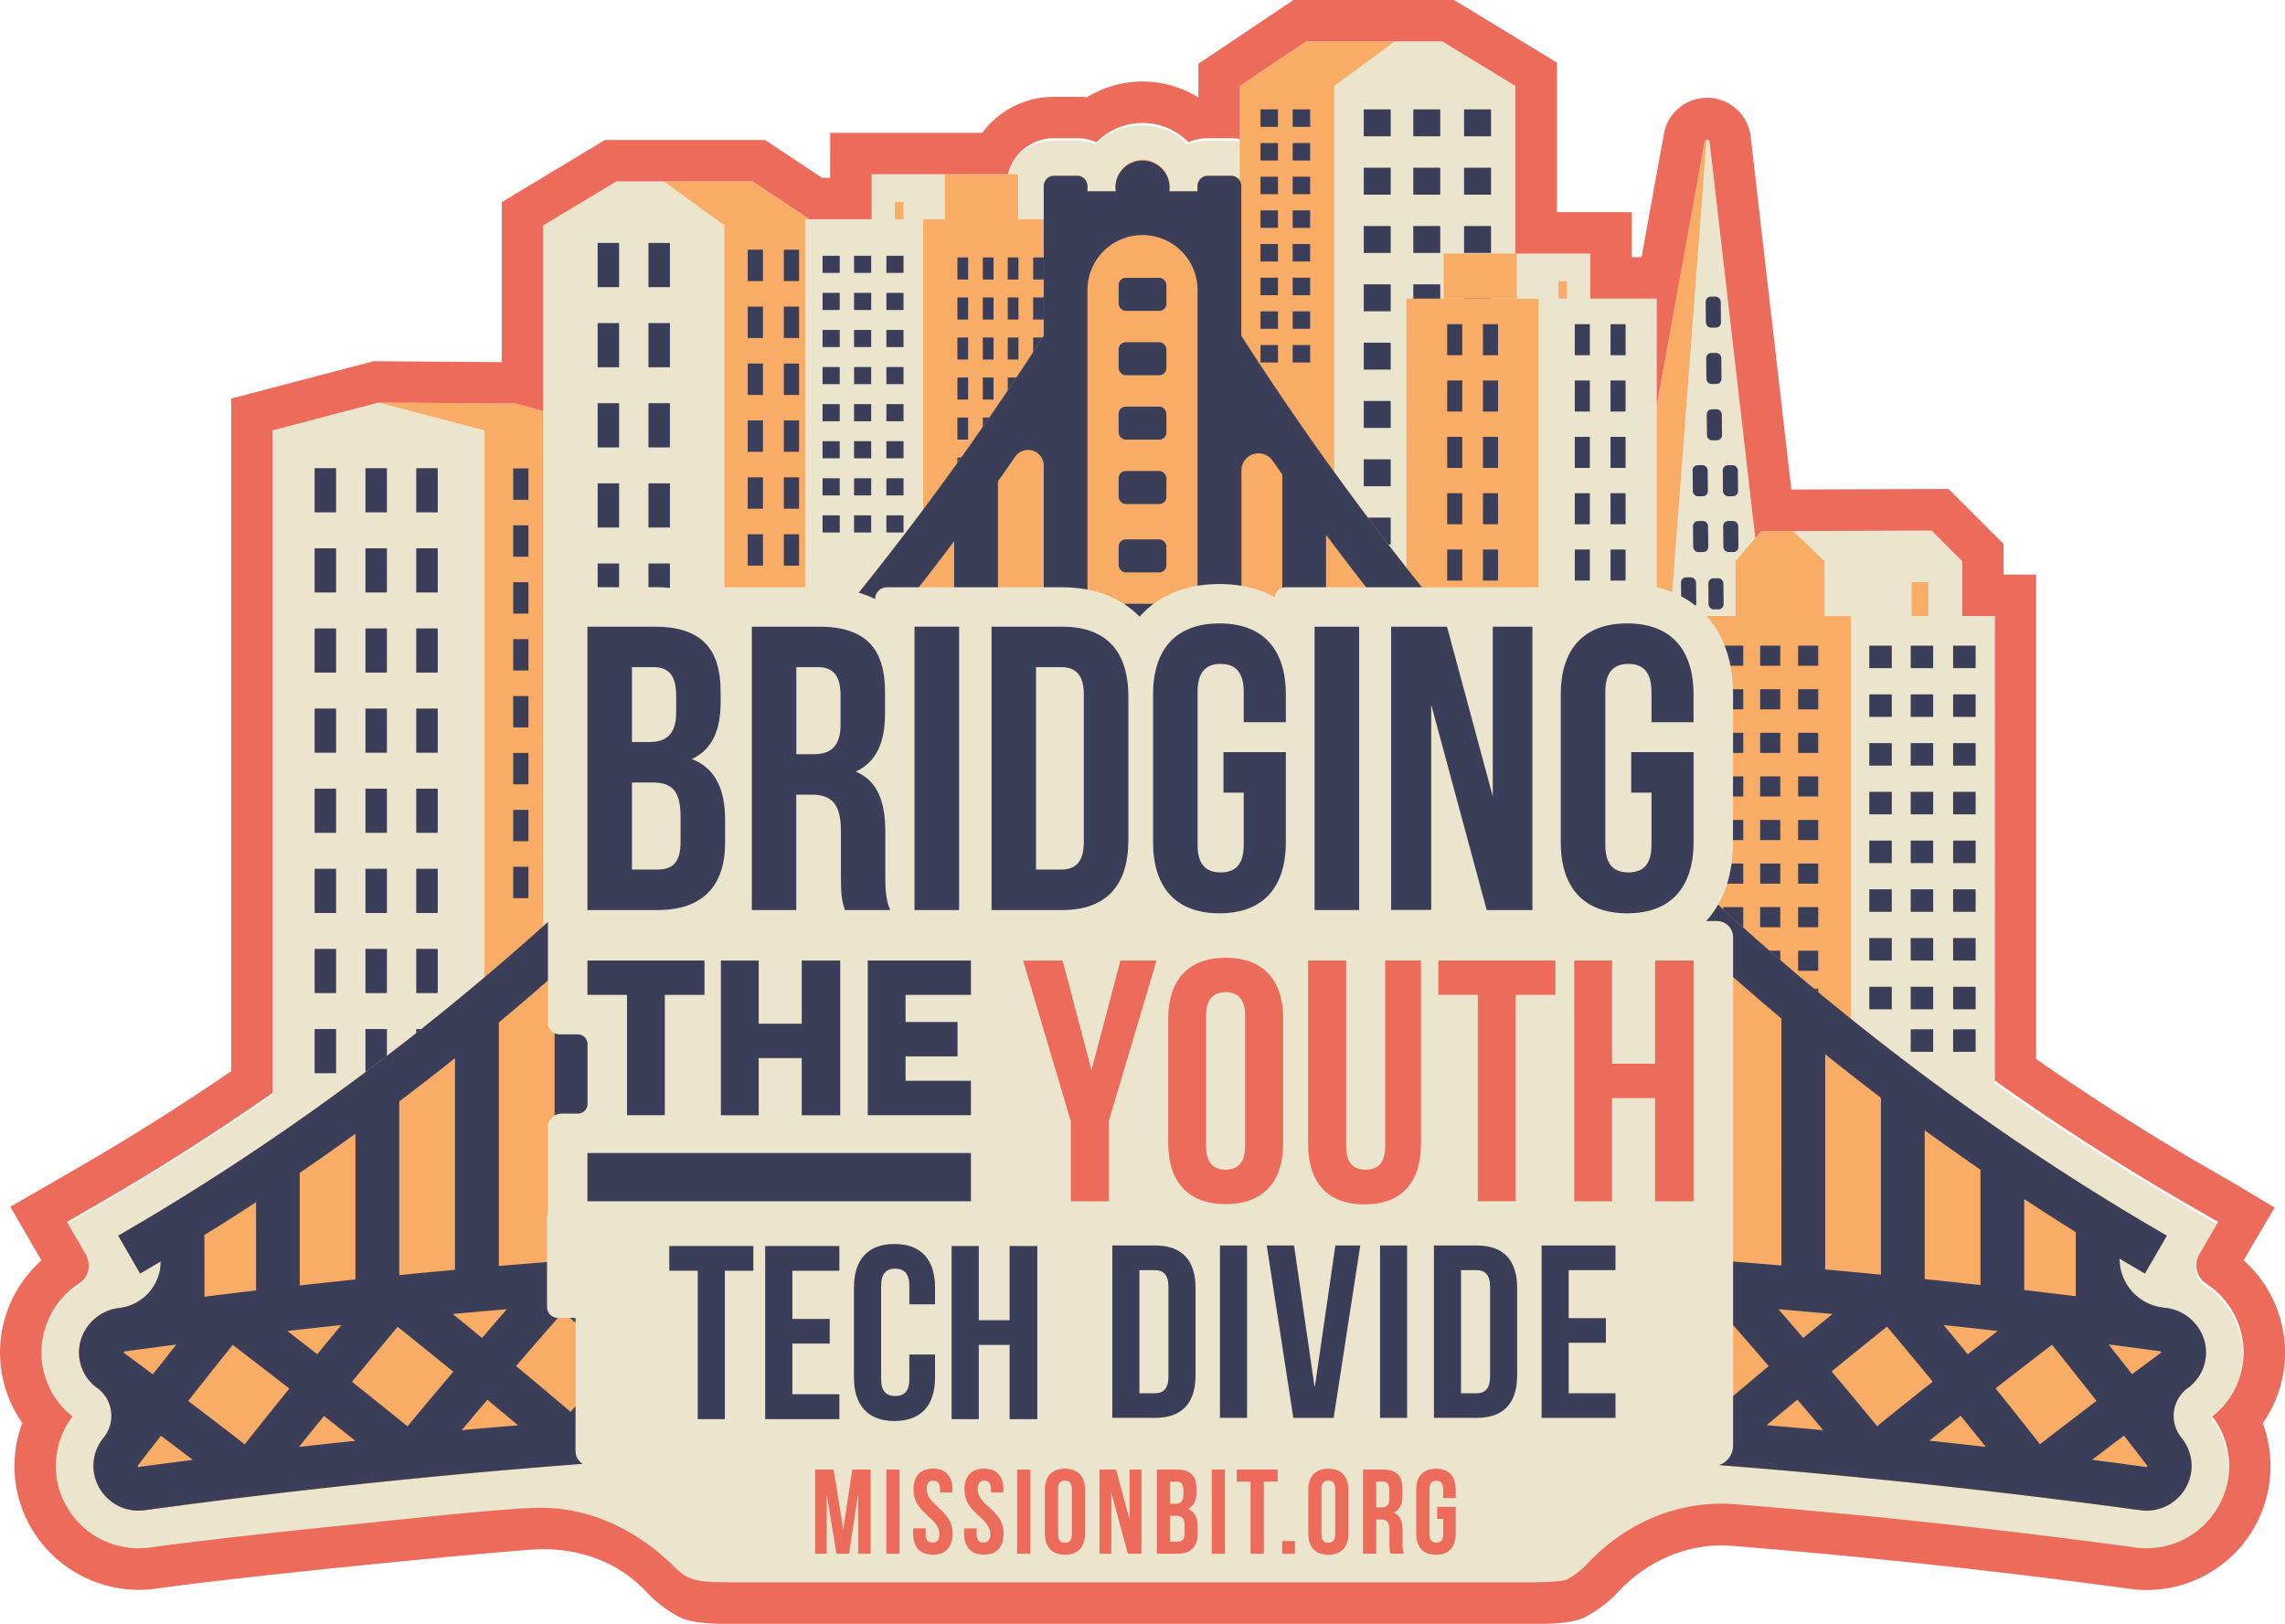 <svg xmlns="http://www.w3.org/2000/svg" viewBox="0 0 936.99 665.95"><defs><style>.cls-1{fill:#ece5ce;}.cls-2{fill:#f9ac66;}.cls-3{fill:#3b3e59;}.cls-4{fill:#ed6b5b;}</style></defs><g id="Layer_1" data-name="Layer 1"><path class="cls-1" d="M918.51,546.9a33.63,33.63,0,0,0-14.22-19.56,8.94,8.94,0,0,1-2.78-12l7.7-13.33-13.33-7.7q-40-23.1-78.23-50.28V253.55H804.27v-22.5l-12.53-12.54-56.69.21H722l-2.55,2.94L700.7,59.18a1,1,0,0,0-2.07-.07L679,167.35v-44H651.79V104.9h-30.7V36.15l-30-18.25H535.25L508.06,36.15V58a19.47,19.47,0,0,0-3.61-.34H495A19.61,19.61,0,0,0,487,59.27a26.46,26.46,0,0,0-37.76,0,19.52,19.52,0,0,0-7.91-1.66h-9.49a19.59,19.59,0,0,0-19,14.75H357.05V90.84H331.64L308.25,75.31H252.43l-30,18.07v76.07l-11.29-3L154.89,166l-43.43,11.39V449.13q-34.75,24.24-71,45.2L27.11,502l7.7,13.33a8.93,8.93,0,0,1-2.77,12,33.71,33.71,0,0,0-14.23,19.6,33.21,33.21,0,0,0,11.65,34.89,33.46,33.46,0,0,0-2.14,37.48,34.09,34.09,0,0,0,29.16,16.57,35.27,35.27,0,0,0,4.59-.31c40.22-5.48,105.11-11.76,150.49-15.89,2.19-.2,4.37-.29,6.54-.29,19.69,0,38.45,8,53.11,21.52.21.19.42.37.65.55,5.55,4.49,13.2,12,27.87,12a39,39,0,0,0,17.1-3.56H626.76c14.27,0,15.52-1.22,15.52-1.22a32.66,32.66,0,0,0,8.41-6.47c14.3-15.43,34-24.56,54.87-24.56,1.89,0,3.79.08,5.69.23q82.37,6.64,164,17.73a35.82,35.82,0,0,0,4.61.31A34.09,34.09,0,0,0,909,619.33a33.52,33.52,0,0,0-2.13-37.5A33.23,33.23,0,0,0,918.51,546.9Z"/><polygon class="cls-2" points="700.23 51.23 648.49 336.66 684.21 317.19 700.23 51.23"/><polygon class="cls-1" points="666.21 500.1 700.23 51.23 752 500.1 666.21 500.1"/><rect class="cls-3" x="699.47" y="121.66" width="6.18" height="12.74" rx="2.08" transform="translate(-1.17 6.61) rotate(-0.54)"/><rect class="cls-3" x="699.69" y="144.76" width="6.18" height="12.74" rx="2.08" transform="translate(-1.39 6.61) rotate(-0.54)"/><rect class="cls-3" x="699.91" y="167.87" width="6.18" height="12.74" rx="2.08" transform="translate(-1.61 6.61) rotate(-0.54)"/><rect class="cls-3" x="694.11" y="214.08" width="6.18" height="12.74" rx="2.08" transform="matrix(1, -0.01, 0.01, 1, -2.04, 6.56)"/><rect class="cls-3" x="706.48" y="214.08" width="6.18" height="12.74" rx="2.08" transform="matrix(1, -0.01, 0.01, 1, -2.04, 6.68)"/><rect class="cls-3" x="694.11" y="190.8" width="6.18" height="12.74" rx="2.08" transform="translate(-1.82 6.56) rotate(-0.54)"/><rect class="cls-3" x="706.48" y="190.8" width="6.18" height="12.74" rx="2.08" transform="translate(-1.82 6.68) rotate(-0.54)"/><rect class="cls-3" x="700.56" y="237.18" width="6.18" height="12.74" rx="2.08" transform="translate(-2.26 6.62) rotate(-0.54)"/><rect class="cls-3" x="712.35" y="237.18" width="6.18" height="12.74" rx="2.08" transform="translate(-2.26 6.73) rotate(-0.54)"/><rect class="cls-3" x="689.17" y="237.18" width="6.18" height="12.74" rx="2.08" transform="matrix(1, -0.01, 0.01, 1, -2.26, 6.52)"/><rect class="cls-3" x="700.78" y="260.29" width="6.18" height="12.74" rx="2.08" transform="matrix(1, -0.01, 0.01, 1, -2.48, 6.63)"/><rect class="cls-3" x="700.99" y="283.39" width="6.18" height="12.74" rx="2.08" transform="translate(-2.69 6.63) rotate(-0.54)"/><polygon class="cls-1" points="547.15 35.24 547.15 358.93 621.43 358.93 621.43 35.24 591.41 16.99 571.92 16.99 547.15 35.24"/><polygon class="cls-2" points="508.39 35.24 508.39 358.93 547.15 358.93 547.15 35.24 571.92 16.99 535.59 16.99 508.39 35.24"/><rect class="cls-3" x="516.88" y="44.86" width="7.16" height="7.16"/><rect class="cls-3" x="530.08" y="44.86" width="7.16" height="7.16"/><rect class="cls-3" x="516.88" y="58.67" width="7.16" height="7.16"/><rect class="cls-3" x="530.08" y="58.67" width="7.16" height="7.16"/><rect class="cls-3" x="516.88" y="72.47" width="7.16" height="7.16"/><rect class="cls-3" x="530.08" y="72.47" width="7.16" height="7.16"/><rect class="cls-3" x="516.88" y="86.28" width="7.16" height="7.16"/><rect class="cls-3" x="530.08" y="86.28" width="7.16" height="7.16"/><rect class="cls-3" x="516.88" y="100.08" width="7.16" height="7.16"/><rect class="cls-3" x="530.08" y="100.08" width="7.16" height="7.16"/><rect class="cls-3" x="516.88" y="113.89" width="7.16" height="7.16"/><rect class="cls-3" x="530.08" y="113.89" width="7.16" height="7.16"/><rect class="cls-3" x="516.88" y="127.69" width="7.16" height="7.16"/><rect class="cls-3" x="530.08" y="127.69" width="7.16" height="7.16"/><rect class="cls-3" x="516.88" y="141.5" width="7.16" height="7.16"/><rect class="cls-3" x="530.08" y="141.5" width="7.16" height="7.16"/><rect class="cls-3" x="559.22" y="44.86" width="11.05" height="11.05"/><rect class="cls-3" x="579.54" y="44.86" width="11.05" height="11.05"/><rect class="cls-3" x="600.36" y="44.86" width="11.05" height="11.05"/><rect class="cls-3" x="559.22" y="68.78" width="11.05" height="11.05"/><rect class="cls-3" x="579.54" y="68.78" width="11.05" height="11.05"/><rect class="cls-3" x="600.36" y="68.78" width="11.05" height="11.05"/><rect class="cls-3" x="559.22" y="92.69" width="11.05" height="11.05"/><rect class="cls-3" x="579.54" y="92.69" width="11.05" height="11.05"/><rect class="cls-3" x="600.36" y="92.69" width="11.05" height="11.05"/><rect class="cls-3" x="559.22" y="116.61" width="11.05" height="11.05"/><rect class="cls-3" x="579.54" y="116.61" width="11.05" height="11.05"/><rect class="cls-3" x="600.36" y="116.61" width="11.05" height="11.05"/><rect class="cls-3" x="559.22" y="140.53" width="11.05" height="11.05"/><rect class="cls-3" x="579.54" y="140.53" width="11.05" height="11.05"/><rect class="cls-3" x="600.36" y="140.53" width="11.05" height="11.05"/><rect class="cls-3" x="559.22" y="164.44" width="11.05" height="11.05"/><rect class="cls-3" x="579.54" y="164.44" width="11.05" height="11.05"/><rect class="cls-3" x="600.36" y="164.44" width="11.05" height="11.05"/><rect class="cls-3" x="559.22" y="188.36" width="11.05" height="11.05"/><rect class="cls-3" x="579.54" y="188.36" width="11.05" height="11.05"/><rect class="cls-3" x="600.36" y="188.36" width="11.05" height="11.05"/><rect class="cls-3" x="559.22" y="212.27" width="11.05" height="11.05"/><rect class="cls-3" x="579.54" y="212.27" width="11.05" height="11.05"/><rect class="cls-3" x="600.36" y="212.27" width="11.05" height="11.05"/><rect class="cls-3" x="600.36" y="236.19" width="11.05" height="11.05"/><rect class="cls-2" x="711.67" y="230.13" width="36.59" height="22.5" transform="translate(1459.93 482.76) rotate(-180)"/><rect class="cls-2" x="693.11" y="252.63" width="65.98" height="210.43"/><rect class="cls-1" x="759.09" y="252.63" width="58.9" height="210.43"/><rect class="cls-1" x="748.26" y="230.13" width="56.35" height="22.5" transform="translate(1552.87 482.76) rotate(-180)"/><rect class="cls-2" x="783.87" y="238.76" width="6.87" height="13.87" transform="translate(1574.61 491.39) rotate(-180)"/><rect class="cls-3" x="766.52" y="264.79" width="9.23" height="9.23"/><rect class="cls-3" x="783.5" y="264.79" width="9.23" height="9.23"/><rect class="cls-3" x="800.9" y="264.79" width="9.23" height="9.23"/><rect class="cls-3" x="766.52" y="284.77" width="9.23" height="9.23"/><rect class="cls-3" x="783.5" y="284.77" width="9.23" height="9.23"/><rect class="cls-3" x="800.9" y="284.77" width="9.23" height="9.23"/><rect class="cls-3" x="766.52" y="304.76" width="9.23" height="9.23"/><rect class="cls-3" x="783.5" y="304.76" width="9.23" height="9.23"/><rect class="cls-3" x="800.9" y="304.76" width="9.23" height="9.23"/><rect class="cls-3" x="766.52" y="324.74" width="9.23" height="9.23"/><rect class="cls-3" x="783.5" y="324.74" width="9.23" height="9.23"/><rect class="cls-3" x="800.9" y="324.74" width="9.23" height="9.23"/><rect class="cls-3" x="766.52" y="344.73" width="9.23" height="9.23"/><rect class="cls-3" x="783.5" y="344.73" width="9.23" height="9.23"/><rect class="cls-3" x="800.9" y="344.73" width="9.23" height="9.23"/><rect class="cls-3" x="766.52" y="364.71" width="9.23" height="9.23"/><rect class="cls-3" x="783.5" y="364.71" width="9.23" height="9.23"/><rect class="cls-3" x="800.9" y="364.71" width="9.23" height="9.23"/><rect class="cls-3" x="766.52" y="384.7" width="9.23" height="9.23"/><rect class="cls-3" x="783.5" y="384.7" width="9.23" height="9.23"/><rect class="cls-3" x="800.9" y="384.7" width="9.23" height="9.23"/><rect class="cls-3" x="766.52" y="404.69" width="9.23" height="9.23"/><rect class="cls-3" x="783.5" y="404.69" width="9.23" height="9.23"/><rect class="cls-3" x="800.9" y="404.69" width="9.23" height="9.23"/><rect class="cls-3" x="783.5" y="422.13" width="9.23" height="9.23"/><rect class="cls-3" x="800.9" y="422.13" width="9.23" height="9.23"/><rect class="cls-3" x="706.6" y="264.79" width="8.25" height="8.25"/><rect class="cls-3" x="721.78" y="264.79" width="8.25" height="8.25"/><rect class="cls-3" x="737.34" y="264.79" width="8.25" height="8.25"/><rect class="cls-3" x="706.6" y="282.66" width="8.25" height="8.25"/><rect class="cls-3" x="721.78" y="282.66" width="8.25" height="8.25"/><rect class="cls-3" x="737.34" y="282.66" width="8.25" height="8.25"/><rect class="cls-3" x="706.6" y="300.53" width="8.25" height="8.25"/><rect class="cls-3" x="721.78" y="300.53" width="8.25" height="8.25"/><rect class="cls-3" x="737.34" y="300.53" width="8.25" height="8.25"/><rect class="cls-3" x="706.6" y="318.4" width="8.25" height="8.25"/><rect class="cls-3" x="721.78" y="318.4" width="8.25" height="8.25"/><rect class="cls-3" x="737.34" y="318.4" width="8.25" height="8.25"/><rect class="cls-3" x="706.6" y="336.27" width="8.25" height="8.25"/><rect class="cls-3" x="721.78" y="336.27" width="8.25" height="8.25"/><rect class="cls-3" x="737.34" y="336.27" width="8.25" height="8.25"/><rect class="cls-3" x="706.6" y="354.14" width="8.25" height="8.25"/><rect class="cls-3" x="721.78" y="354.14" width="8.25" height="8.25"/><rect class="cls-3" x="737.34" y="354.14" width="8.25" height="8.25"/><rect class="cls-3" x="706.6" y="372.01" width="8.25" height="8.25"/><rect class="cls-3" x="721.78" y="372.01" width="8.25" height="8.25"/><rect class="cls-3" x="737.34" y="372.01" width="8.25" height="8.25"/><rect class="cls-3" x="706.6" y="389.88" width="8.25" height="8.25"/><rect class="cls-3" x="721.78" y="389.88" width="8.25" height="8.25"/><rect class="cls-3" x="737.34" y="389.88" width="8.25" height="8.25"/><rect class="cls-3" x="721.78" y="405.48" width="8.25" height="8.25"/><rect class="cls-3" x="737.34" y="405.48" width="8.25" height="8.25"/><rect class="cls-2" x="592.01" y="103.98" width="30.06" height="18.48" transform="translate(1214.08 226.44) rotate(-180)"/><rect class="cls-2" x="576.76" y="122.46" width="54.21" height="172.87"/><rect class="cls-1" x="630.97" y="122.46" width="48.38" height="172.87"/><rect class="cls-1" x="622.07" y="103.98" width="30.06" height="18.48" transform="translate(1274.2 226.44) rotate(-180)"/><rect class="cls-2" x="639.03" y="115.37" width="3.51" height="7.09" transform="translate(1281.58 237.83) rotate(-180)"/><rect class="cls-3" x="645.76" y="132.94" width="6.18" height="12.74"/><rect class="cls-3" x="660.41" y="132.94" width="6.18" height="12.74"/><rect class="cls-3" x="645.76" y="156.04" width="6.18" height="12.74"/><rect class="cls-3" x="660.41" y="156.04" width="6.18" height="12.74"/><rect class="cls-3" x="645.76" y="179.15" width="6.18" height="12.74"/><rect class="cls-3" x="660.41" y="179.15" width="6.18" height="12.74"/><rect class="cls-3" x="645.76" y="202.26" width="6.18" height="12.74"/><rect class="cls-3" x="660.41" y="202.26" width="6.18" height="12.74"/><rect class="cls-3" x="645.76" y="225.36" width="6.18" height="12.74"/><rect class="cls-3" x="660.41" y="225.36" width="6.18" height="12.74"/><rect class="cls-3" x="645.76" y="248.47" width="6.18" height="12.74"/><rect class="cls-3" x="660.41" y="248.47" width="6.18" height="12.74"/><rect class="cls-3" x="645.76" y="271.57" width="6.18" height="12.74"/><rect class="cls-3" x="660.41" y="271.57" width="6.18" height="12.74"/><rect class="cls-3" x="645.76" y="294.68" width="6.18" height="12.74"/><rect class="cls-3" x="660.41" y="294.68" width="6.18" height="12.74"/><rect class="cls-3" x="593.44" y="132.94" width="6.18" height="12.74"/><rect class="cls-3" x="608.1" y="132.94" width="6.18" height="12.74"/><rect class="cls-3" x="593.44" y="156.04" width="6.18" height="12.74"/><rect class="cls-3" x="608.1" y="156.04" width="6.18" height="12.74"/><rect class="cls-3" x="593.44" y="179.15" width="6.18" height="12.74"/><rect class="cls-3" x="608.1" y="179.15" width="6.18" height="12.74"/><rect class="cls-3" x="593.44" y="202.26" width="6.18" height="12.74"/><rect class="cls-3" x="608.1" y="202.26" width="6.18" height="12.74"/><rect class="cls-3" x="593.44" y="225.36" width="6.18" height="12.74"/><rect class="cls-3" x="608.1" y="225.36" width="6.18" height="12.74"/><rect class="cls-3" x="593.44" y="248.47" width="6.18" height="12.74"/><rect class="cls-3" x="608.1" y="248.47" width="6.18" height="12.74"/><rect class="cls-3" x="593.44" y="271.57" width="6.18" height="12.74"/><rect class="cls-3" x="608.1" y="271.57" width="6.18" height="12.74"/><rect class="cls-3" x="593.44" y="294.68" width="6.18" height="12.74"/><rect class="cls-3" x="608.1" y="294.68" width="6.18" height="12.74"/><polygon class="cls-2" points="711.67 230.13 722.32 217.8 735.38 217.8 748.26 230.13 711.67 230.13"/><polygon class="cls-1" points="804.61 230.13 792.08 217.6 735.38 217.8 748.26 230.13 804.61 230.13"/><polygon class="cls-1" points="198.67 176.49 198.67 500.17 111.8 500.17 111.8 176.49 155.23 165.1 198.67 176.49"/><rect class="cls-2" x="378.56" y="89.93" width="86.87" height="323.68"/><rect class="cls-3" x="129.02" y="192" width="8.8" height="18.12"/><rect class="cls-3" x="149.86" y="192" width="8.8" height="18.12"/><rect class="cls-3" x="170.69" y="192" width="8.8" height="18.12"/><rect class="cls-3" x="129.02" y="224.86" width="8.8" height="18.12"/><rect class="cls-3" x="149.86" y="224.86" width="8.8" height="18.12"/><rect class="cls-3" x="170.69" y="224.86" width="8.8" height="18.12"/><rect class="cls-3" x="129.02" y="257.72" width="8.8" height="18.12"/><rect class="cls-3" x="149.86" y="257.72" width="8.8" height="18.12"/><rect class="cls-3" x="170.69" y="257.72" width="8.8" height="18.12"/><rect class="cls-3" x="129.02" y="290.58" width="8.8" height="18.12"/><rect class="cls-3" x="149.86" y="290.58" width="8.8" height="18.12"/><rect class="cls-3" x="170.69" y="290.58" width="8.8" height="18.12"/><rect class="cls-3" x="129.02" y="323.43" width="8.8" height="18.12"/><rect class="cls-3" x="149.86" y="323.43" width="8.8" height="18.12"/><rect class="cls-3" x="170.69" y="323.43" width="8.8" height="18.12"/><rect class="cls-3" x="129.02" y="356.29" width="8.8" height="18.12"/><rect class="cls-3" x="149.86" y="356.29" width="8.8" height="18.12"/><rect class="cls-3" x="170.69" y="356.29" width="8.8" height="18.12"/><rect class="cls-3" x="129.02" y="389.15" width="8.8" height="18.12"/><rect class="cls-3" x="149.86" y="389.15" width="8.8" height="18.12"/><rect class="cls-3" x="170.69" y="389.15" width="8.8" height="18.12"/><rect class="cls-3" x="129.02" y="422.01" width="8.8" height="18.12"/><rect class="cls-3" x="149.86" y="422.01" width="8.8" height="18.12"/><rect class="cls-3" x="170.69" y="422.01" width="8.8" height="18.12"/><polygon class="cls-2" points="252.19 176.49 252.19 500.17 198.67 500.17 198.67 176.49 155.23 165.1 211.46 165.48 252.19 176.49"/><rect class="cls-3" x="210.45" y="192.1" width="6.25" height="12.87"/><rect class="cls-3" x="225.25" y="192.1" width="6.25" height="12.87"/><rect class="cls-3" x="210.45" y="215.44" width="6.25" height="12.87"/><rect class="cls-3" x="225.25" y="215.44" width="6.25" height="12.87"/><rect class="cls-3" x="210.45" y="238.77" width="6.25" height="12.87"/><rect class="cls-3" x="225.25" y="238.77" width="6.25" height="12.87"/><rect class="cls-3" x="210.45" y="262.11" width="6.25" height="12.87"/><rect class="cls-3" x="225.25" y="262.11" width="6.25" height="12.87"/><rect class="cls-3" x="210.45" y="285.45" width="6.25" height="12.87"/><rect class="cls-3" x="225.25" y="285.45" width="6.25" height="12.87"/><rect class="cls-3" x="210.45" y="308.79" width="6.25" height="12.87"/><rect class="cls-3" x="225.25" y="308.79" width="6.25" height="12.87"/><rect class="cls-3" x="210.45" y="332.13" width="6.25" height="12.87"/><rect class="cls-3" x="225.25" y="332.13" width="6.25" height="12.87"/><rect class="cls-3" x="210.45" y="355.47" width="6.25" height="12.87"/><rect class="cls-3" x="225.25" y="355.47" width="6.25" height="12.87"/><polygon class="cls-1" points="297.02 92.46 297.02 416.15 222.75 416.15 222.75 92.46 252.76 74.4 272.26 74.4 297.02 92.46"/><rect class="cls-3" x="245.07" y="99.64" width="8.8" height="18.12"/><rect class="cls-3" x="265.91" y="99.64" width="8.8" height="18.12"/><rect class="cls-3" x="245.07" y="132.5" width="8.8" height="18.12"/><rect class="cls-3" x="265.91" y="132.5" width="8.8" height="18.12"/><rect class="cls-3" x="245.07" y="165.36" width="8.8" height="18.12"/><rect class="cls-3" x="265.91" y="165.36" width="8.8" height="18.12"/><rect class="cls-3" x="245.07" y="198.22" width="8.8" height="18.12"/><rect class="cls-3" x="265.91" y="198.22" width="8.8" height="18.12"/><rect class="cls-3" x="245.07" y="231.08" width="8.8" height="18.12"/><rect class="cls-3" x="265.91" y="231.08" width="8.8" height="18.12"/><rect class="cls-3" x="245.07" y="263.93" width="8.8" height="18.12"/><rect class="cls-3" x="265.91" y="263.93" width="8.8" height="18.12"/><rect class="cls-3" x="245.07" y="296.79" width="8.8" height="18.12"/><rect class="cls-3" x="265.91" y="296.79" width="8.8" height="18.12"/><rect class="cls-3" x="245.07" y="329.65" width="8.8" height="18.12"/><rect class="cls-3" x="265.91" y="329.65" width="8.8" height="18.12"/><polygon class="cls-2" points="335.79 92.46 335.79 416.15 297.02 416.15 297.02 92.46 272.26 74.4 308.59 74.4 335.79 92.46"/><rect class="cls-3" x="306.61" y="102.41" width="6.25" height="12.87"/><rect class="cls-3" x="321.42" y="102.41" width="6.25" height="12.87"/><rect class="cls-3" x="306.61" y="125.75" width="6.25" height="12.87"/><rect class="cls-3" x="321.42" y="125.75" width="6.25" height="12.87"/><rect class="cls-3" x="306.61" y="149.09" width="6.25" height="12.87"/><rect class="cls-3" x="321.42" y="149.09" width="6.25" height="12.87"/><rect class="cls-3" x="306.61" y="172.42" width="6.25" height="12.87"/><rect class="cls-3" x="321.42" y="172.42" width="6.25" height="12.87"/><rect class="cls-3" x="306.61" y="195.76" width="6.25" height="12.87"/><rect class="cls-3" x="321.42" y="195.76" width="6.25" height="12.87"/><rect class="cls-3" x="306.61" y="219.1" width="6.25" height="12.87"/><rect class="cls-3" x="321.42" y="219.1" width="6.25" height="12.87"/><rect class="cls-3" x="306.61" y="242.44" width="6.25" height="12.87"/><rect class="cls-3" x="321.42" y="242.44" width="6.25" height="12.87"/><rect class="cls-3" x="306.61" y="265.78" width="6.25" height="12.87"/><rect class="cls-3" x="321.42" y="265.78" width="6.25" height="12.87"/><rect class="cls-3" x="392.6" y="105.58" width="4.39" height="9.05"/><rect class="cls-3" x="403.01" y="105.58" width="4.39" height="9.05"/><rect class="cls-3" x="392.6" y="121.99" width="4.39" height="9.05"/><rect class="cls-3" x="403.01" y="121.99" width="4.39" height="9.05"/><rect class="cls-3" x="392.6" y="138.41" width="4.39" height="9.05"/><rect class="cls-3" x="403.01" y="138.41" width="4.39" height="9.05"/><rect class="cls-3" x="392.6" y="154.82" width="4.39" height="9.05"/><rect class="cls-3" x="403.01" y="154.82" width="4.39" height="9.05"/><rect class="cls-3" x="392.6" y="171.23" width="4.39" height="9.05"/><rect class="cls-3" x="403.01" y="171.23" width="4.39" height="9.05"/><rect class="cls-3" x="392.6" y="187.64" width="4.39" height="9.05"/><rect class="cls-3" x="403.01" y="187.64" width="4.39" height="9.05"/><rect class="cls-3" x="392.6" y="204.05" width="4.39" height="9.05"/><rect class="cls-3" x="403.01" y="204.05" width="4.39" height="9.05"/><rect class="cls-3" x="392.6" y="220.46" width="4.39" height="9.05"/><rect class="cls-3" x="403.01" y="220.46" width="4.39" height="9.05"/><rect class="cls-3" x="413.24" y="105.58" width="4.39" height="9.05"/><rect class="cls-3" x="423.65" y="105.58" width="4.39" height="9.05"/><rect class="cls-3" x="413.24" y="121.99" width="4.39" height="9.05"/><rect class="cls-3" x="423.65" y="121.99" width="4.39" height="9.05"/><rect class="cls-3" x="413.24" y="138.41" width="4.39" height="9.05"/><rect class="cls-3" x="423.65" y="138.41" width="4.39" height="9.05"/><rect class="cls-3" x="413.24" y="154.82" width="4.39" height="9.05"/><rect class="cls-3" x="423.65" y="154.82" width="4.39" height="9.05"/><rect class="cls-3" x="413.24" y="171.23" width="4.39" height="9.05"/><rect class="cls-3" x="423.65" y="171.23" width="4.39" height="9.05"/><rect class="cls-3" x="413.24" y="187.64" width="4.39" height="9.05"/><rect class="cls-3" x="423.65" y="187.64" width="4.39" height="9.05"/><rect class="cls-3" x="413.24" y="204.05" width="4.39" height="9.05"/><rect class="cls-3" x="423.65" y="204.05" width="4.39" height="9.05"/><rect class="cls-3" x="413.24" y="220.46" width="4.39" height="9.05"/><rect class="cls-3" x="423.65" y="220.46" width="4.39" height="9.05"/><rect class="cls-1" x="330.17" y="89.93" width="48.38" height="323.68"/><rect class="cls-3" x="337.3" y="104.89" width="7.03" height="7.03"/><rect class="cls-3" x="350.22" y="104.89" width="7.03" height="7.03"/><rect class="cls-3" x="363.47" y="104.89" width="7.03" height="7.03"/><rect class="cls-3" x="337.3" y="120.1" width="7.03" height="7.03"/><rect class="cls-3" x="350.22" y="120.1" width="7.03" height="7.03"/><rect class="cls-3" x="363.47" y="120.1" width="7.03" height="7.03"/><rect class="cls-3" x="337.3" y="135.31" width="7.03" height="7.03"/><rect class="cls-3" x="350.22" y="135.31" width="7.03" height="7.03"/><rect class="cls-3" x="363.47" y="135.31" width="7.03" height="7.03"/><rect class="cls-3" x="337.3" y="150.52" width="7.03" height="7.03"/><rect class="cls-3" x="350.22" y="150.52" width="7.03" height="7.03"/><rect class="cls-3" x="363.47" y="150.52" width="7.03" height="7.03"/><rect class="cls-3" x="337.3" y="165.73" width="7.03" height="7.03"/><rect class="cls-3" x="350.22" y="165.73" width="7.03" height="7.03"/><rect class="cls-3" x="363.47" y="165.73" width="7.03" height="7.03"/><rect class="cls-3" x="337.3" y="180.93" width="7.03" height="7.03"/><rect class="cls-3" x="350.22" y="180.93" width="7.03" height="7.03"/><rect class="cls-3" x="363.47" y="180.93" width="7.03" height="7.03"/><rect class="cls-3" x="337.3" y="196.14" width="7.03" height="7.03"/><rect class="cls-3" x="350.22" y="196.14" width="7.03" height="7.03"/><rect class="cls-3" x="363.47" y="196.14" width="7.03" height="7.03"/><rect class="cls-3" x="337.3" y="211.35" width="7.03" height="7.03"/><rect class="cls-3" x="350.22" y="211.35" width="7.03" height="7.03"/><rect class="cls-3" x="363.47" y="211.35" width="7.03" height="7.03"/><rect class="cls-1" x="357.39" y="71.45" width="30.06" height="18.48"/><rect class="cls-2" x="366.98" y="82.85" width="3.51" height="7.09"/><rect class="cls-2" x="387.45" y="71.45" width="30.06" height="18.48"/><path class="cls-2" d="M894.21,589.24l.7.94a18.08,18.08,0,0,1,1.19,20.36,18.52,18.52,0,0,1-18.45,8.86,3033.41,3033.41,0,0,0-818.3,0,18.49,18.49,0,0,1-18.45-8.86,18.11,18.11,0,0,1,1.19-20.36l.68-.9a14.13,14.13,0,0,0-2.88-20l-.06,0A18,18,0,0,1,33,550a18.77,18.77,0,0,1,15.74-13.61l.57-.08a19.13,19.13,0,0,0,16.56-19c-2.81,1.66-5.6,3.33-8.42,5l-9-15.55C196.67,421.15,327.85,293.57,428,137.68V76.3a4.23,4.23,0,0,1,4.23-4.22h9.5a4.22,4.22,0,0,1,4.22,4.22v2.15h11.63a10.87,10.87,0,0,1-.15-1.52,11.11,11.11,0,1,1,22.21,0,12.62,12.62,0,0,1-.15,1.52h11.62V76.3a4.22,4.22,0,0,1,4.23-4.22h9.5A4.23,4.23,0,0,1,509,76.3v61.38c100.12,155.89,231.3,283.47,379.5,369.07l-9,15.55c-3.48-2-6.95-4.07-10.4-6.12a20.17,20.17,0,0,0,17.49,20l1.61.22A18.75,18.75,0,0,1,904,550a18,18,0,0,1-6.83,19.22l-.11.09A14.08,14.08,0,0,0,894.21,589.24Z"/><rect class="cls-3" x="458.72" y="113.94" width="19.57" height="13.55" rx="2.89"/><rect class="cls-3" x="458.72" y="140.34" width="19.57" height="13.55" rx="2.89"/><rect class="cls-3" x="458.72" y="166.75" width="19.57" height="13.55" rx="2.89"/><rect class="cls-3" x="458.72" y="193.15" width="19.57" height="13.55" rx="2.89"/><rect class="cls-3" x="458.72" y="221.2" width="19.57" height="13.55" rx="2.89"/><rect class="cls-3" x="458.72" y="247.61" width="19.57" height="13.55" rx="2.89"/><rect class="cls-3" x="458.72" y="274.01" width="19.57" height="13.55" rx="2.89"/><rect class="cls-3" x="458.72" y="300.42" width="19.57" height="13.55" rx="2.89"/><path class="cls-3" d="M897.06,569.3l.11-.09A18,18,0,0,0,904,550a18.76,18.76,0,0,0-15.75-13.61l-1.59-.22a20.18,20.18,0,0,1-17.51-20c3.46,2.06,6.92,4.12,10.4,6.12l9-15.54C740.33,421.16,609.16,293.56,509,137.68V76.3a4.22,4.22,0,0,0-4.23-4.22h-9.49a4.22,4.22,0,0,0-4.23,4.22v2.15H479.45a10.87,10.87,0,0,0,.15-1.52,11.1,11.1,0,1,0-22.2,0,10.87,10.87,0,0,0,.15,1.52H445.92V76.3a4.22,4.22,0,0,0-4.22-4.22h-9.5A4.23,4.23,0,0,0,428,76.3v61.38C327.84,293.56,196.67,421.16,48.47,506.75l9,15.54c2.82-1.62,5.61-3.29,8.42-4.95a19.14,19.14,0,0,1-16.56,19l-.56.08A18.77,18.77,0,0,0,33,550a18,18,0,0,0,6.83,19.22l.06,0a14.15,14.15,0,0,1,2.88,20l-.69.9a18.08,18.08,0,0,0-1.18,20.35,18.48,18.48,0,0,0,18.45,8.87,3033.41,3033.41,0,0,1,818.3,0,18.54,18.54,0,0,0,18.46-8.87,18.08,18.08,0,0,0-1.2-20.35l-.71-.93A14.09,14.09,0,0,1,897.06,569.3Zm-67-77.56c7,4.6,14.05,9.14,21.14,13.55v26.3q-10.56-1.3-21.14-2.54Zm-40.81-28.21q11.36,8.24,22.86,16.17V527q-11.42-1.26-22.86-2.44Zm29.92,82.31q-6.15,4.77-12.27,9.56-4.92-6-9.89-12Q808.1,544.57,819.17,545.84ZM748.44,432.35q11.34,9.09,22.86,17.86v72.55q-11.43-1.12-22.86-2.15Zm3,106.53q-6,4.9-12,9.83-5.05-5.91-10.15-11.79Q740.32,537.87,751.42,538.88ZM707.63,398q11.32,10,22.86,19.7V519q-11.43-1-22.86-1.84Zm-40.81-37.91q11.31,11,22.86,21.69V515.87q-11.43-.81-22.86-1.54ZM626,318.15q11.29,12.18,22.86,24v171.1Q637.44,512.56,626,512ZM584.37,270.8q11.67,14,23.69,27.59V511.13q-11.84-.53-23.69-1Zm-40.62-51.49q11.14,14.92,22.67,29.42V509.55q-11.34-.36-22.67-.64Zm-22-30.51,4.08,5.8V508.53q-8.38-.15-16.77-.25V192.79A7,7,0,0,1,521.72,188.8ZM468.5,96.4h0A22.58,22.58,0,0,1,491.08,119V506.64H445.92V119A22.58,22.58,0,0,1,468.5,96.4ZM479.63,526q-5.58,5.41-11.13,10.85Q463,531.37,457.37,526,468.5,525.92,479.63,526ZM409.22,197.39q3.54-5,7-10A6.43,6.43,0,0,1,428,191.06V508.28q-9.37.12-18.75.29ZM368.6,251.2q11.52-14.41,22.66-29.26V509q-11.33.29-22.66.65ZM327,300.6q12-13.5,23.69-27.41V510.24q-11.85.45-23.69,1Zm-40.81,43.54q11.57-11.73,22.86-23.85V512.07q-11.44.58-22.86,1.26Zm-40.81,39.45Q256.89,373,268.19,362V514.45q-11.43.74-22.85,1.56Zm-40.81,35.72q11.53-9.62,22.85-19.6V517.34q-11.43.88-22.85,1.85Zm3.25,117.61q-5.1,5.9-10.15,11.79-6-4.94-12-9.83Q196.68,537.86,207.78,536.92ZM163.72,451.7q11.52-8.71,22.85-17.76v86.84q-11.43,1-22.85,2.17ZM122.91,481q11.51-7.86,22.85-16.07v59.79q-11.43,1.18-22.85,2.46ZM140,543.4q-5,6-9.89,12-6.12-4.78-12.27-9.56Q128.92,544.58,140,543.4ZM83.82,506.5Q94.46,499.92,105,493v36.23q-10.58,1.25-21.14,2.57Zm-33,48c.07-.25.14-.26.33-.29q10.58-1.42,21.16-2.8-4.83,6.1-9.63,12.22-5.84-4.37-11.72-8.72C50.82,554.75,50.76,554.71,50.83,554.45Zm6.1,47.16c-.19,0-.26,0-.39-.19s-.09-.28,0-.43q4.71-6.13,9.47-12.24,6.56,4.95,13.07,9.92Q68,600.11,56.93,601.61Zm43.45-9.34q-11.53-8.94-23.2-17.78,9.06-11.5,18.26-23,11.67,8.93,23.21,17.92Q109.44,580.83,100.38,592.27Zm22.19,1.13q5.13-6.39,10.31-12.77,6.45,5.1,12.85,10.22Q134.15,592.08,122.57,593.4Zm44.56-8.49q-11.32-9.18-22.79-18.28,9.3-11.29,18.74-22.55,11.47,9.18,22.8,18.43Q176.43,573.69,167.13,584.91Zm22.14,1.62q5.28-6.27,10.59-12.54,6.33,5.24,12.61,10.5Q200.88,585.46,189.27,586.53ZM234,579q-11.13-9.42-22.38-18.78,9.54-11.09,19.23-22.12,11.25,9.42,22.38,18.92Q243.53,568,234,579Zm41.67-47.08q-5.22,5.77-10.4,11.56-5.89-5.06-11.82-10.09Q264.54,532.63,275.66,531.94Zm-19.58,49.19q5.4-6.17,10.85-12.3,6.21,5.37,12.38,10.77Q267.69,580.32,256.08,581.13Zm44.85-6.52Q290,564.93,279,555.34q9.78-10.87,19.7-21.69,11,9.66,21.95,19.4Q310.71,563.81,300.93,574.61Zm42.69-46.16q-5.34,5.65-10.65,11.33-5.79-5.19-11.6-10.35Q332.48,528.91,343.62,528.45ZM323,577.2q5.55-6,11.12-12.06,6.09,5.5,12.14,11Q334.6,576.65,323,577.2Zm45-5.53q-10.69-9.92-21.52-19.75,10-10.67,20.16-21.26,10.83,9.92,21.52,19.89Q377.94,561.08,367.94,571.67Zm43.67-45.21q-5.46,5.53-10.89,11.09-5.66-5.31-11.36-10.6Q400.49,526.67,411.61,526.46ZM389.9,574.74q5.67-5.93,11.38-11.81,6,5.64,11.89,11.3Q401.53,574.44,389.9,574.74ZM435,570.19Q424.51,560.05,413.9,550q10.25-10.44,20.62-20.81,10.61,10.14,21.08,20.35Q445.22,559.83,435,570.19Zm21.89,3.56q5.79-5.79,11.63-11.56,5.83,5.77,11.64,11.56Q468.5,573.71,456.87,573.75ZM502,570.19q-10.25-10.37-20.63-20.67,10.47-10.2,21.08-20.35Q512.86,539.55,523.1,550,512.49,560,502,570.19Zm21.81,4q5.91-5.67,11.88-11.3,5.71,5.9,11.38,11.81Q535.48,574.44,523.84,574.23Zm12.44-36.68q-5.43-5.55-10.89-11.09,11.13.19,22.26.49Q541.94,532.23,536.28,537.55Zm32.79,34.12q-10-10.6-20.17-21.12,10.7-10,21.52-19.89,10.16,10.61,20.16,21.26Q579.75,561.76,569.07,571.67Zm21.71,4.51q6-5.53,12.14-11,5.58,6,11.12,12.06Q602.42,576.65,590.78,576.18ZM604,539.78q-5.29-5.67-10.65-11.33,11.13.45,22.25,1Q609.81,534.59,604,539.78Zm12.34,13.27q10.9-9.74,22-19.4,9.91,10.82,19.7,21.69-11,9.6-21.95,19.27Q626.29,563.79,616.37,553.05Zm41.32,26.55q6.16-5.4,12.38-10.77,5.45,6.13,10.85,12.3Q669.31,580.32,657.69,579.6Zm14-36.1q-5.19-5.79-10.4-11.56,11.11.69,22.22,1.47Q677.64,538.43,671.74,543.5Zm12,13.54q11.12-9.49,22.38-18.92,9.69,11,19.23,22.12Q714.13,569.6,703,579,693.47,568,683.78,557Zm40.75,27.45q6.29-5.26,12.61-10.5,5.33,6.27,10.59,12.54Q736.14,585.47,724.53,584.49Zm26.59-22q11.32-9.25,22.8-18.43,9.45,11.25,18.74,22.55-11.46,9.09-22.79,18.28Q760.57,573.69,751.12,562.51Zm40.15,28.34q6.4-5.13,12.85-10.22,5.18,6.38,10.31,12.77Q802.87,592.08,791.27,590.85Zm27.08-21.39q11.53-9,23.21-17.92,9.21,11.44,18.26,23-11.67,8.85-23.2,17.78Q827.56,580.84,818.35,569.46Zm62.11,32c-.13.22-.2.22-.39.19Q869,600.1,857.9,598.67q6.51-5,13.07-9.92,4.75,6.11,9.47,12.24C880.55,601.14,880.6,601.19,880.46,601.42ZM886,554.86q-5.88,4.35-11.72,8.72-4.8-6.12-9.63-12.22,10.58,1.36,21.16,2.8c.19,0,.26,0,.33.29S886.18,554.75,886,554.86Z"/><path class="cls-1" d="M710.67,284.89c0-13.52-3.76-24.45-11.15-32.52-5.39-5.89-15.37-12.89-32.27-12.89-9.69,0-17.1,2.3-22.66,5.37h0a4.05,4.05,0,0,0-4.05-4H527a4.14,4.14,0,0,0-4.14,4.14h0c-5.59-3.12-13.05-5.47-22.82-5.47-16.92,0-26.89,7-32.28,12.89l-.46.51c-5.43-5.62-15.26-12.07-31.86-12.07H363.71a4.85,4.85,0,0,0-4.86,4.85h0c-6.34-3.18-14-4.85-23-4.85H297.29A5.19,5.19,0,0,0,292.1,246h0c-6.44-3.4-14.39-5.19-23.66-5.19H230.33a5.64,5.64,0,0,0-5.64,5.63v173a4.76,4.76,0,0,0,4.76,4.76h7.48a4,4,0,0,1,4,4v24.5a4,4,0,0,1-4,4h-6.64a5.61,5.61,0,0,0-5.6,5.61V498h-.37v38a4.49,4.49,0,0,0,4.49,4.49H236v54.56a6.27,6.27,0,0,0,6.27,6.27H502.79a39.81,39.81,0,0,0,16,0h33.67a42.4,42.4,0,0,0,7.44-.64v.64H702.16a8.5,8.5,0,0,0,8.51-8.5V384.34a6.61,6.61,0,0,0-6.62-6.61h-4.43c7.32-8.05,11-19,11-32.41Z"/><path class="cls-3" d="M295.51,283.73v4.15c0,11.95-3.66,19.59-11.79,23.41,9.79,3.82,13.61,12.62,13.61,24.9v9.47c0,17.93-9.46,27.56-27.72,27.56H240.88V257h27.56C287.37,257,295.51,265.79,295.51,283.73ZM259.14,273.6v30.71h7.14c6.81,0,11-3,11-12.28v-6.48c0-8.3-2.82-11.95-9.3-11.95Zm0,47.32v35.69h10.47c6.14,0,9.46-2.82,9.46-11.45V335c0-10.79-3.49-14.11-11.79-14.11Z"/><path class="cls-3" d="M346.48,373.22c-1-3-1.66-4.82-1.66-14.28V340.68c0-10.8-3.66-14.78-12-14.78h-6.31v47.32H308.29V257h27.56c18.93,0,27.06,8.8,27.06,26.74v9.13c0,11.95-3.81,19.76-12,23.57,9.13,3.82,12.12,12.62,12.12,24.74V359.1c0,5.65.17,9.8,2,14.12ZM326.55,273.6v35.7h7.14c6.81,0,11-3,11-12.29V285.55c0-8.3-2.82-11.95-9.3-11.95Z"/><path class="cls-3" d="M375,257H393.3V373.22H375Z"/><path class="cls-3" d="M406.58,257h28.89c18.26,0,27.23,10.13,27.23,28.73v58.77c0,18.6-9,28.73-27.23,28.73H406.58Zm18.26,16.61v83h10.3c5.81,0,9.29-3,9.29-11.29V284.89c0-8.3-3.48-11.29-9.29-11.29Z"/><path class="cls-3" d="M501.71,308.46h25.57v36.86c0,18.6-9.3,29.23-27.23,29.23s-27.23-10.63-27.23-29.23V284.89c0-18.6,9.3-29.22,27.23-29.22s27.23,10.62,27.23,29.22v11.29H510V283.73c0-8.31-3.65-11.46-9.46-11.46s-9.46,3.15-9.46,11.46v62.76c0,8.3,3.65,11.29,9.46,11.29s9.46-3,9.46-11.29V325.07h-8.3Z"/><path class="cls-3" d="M539.07,257h18.26V373.22H539.07Z"/><path class="cls-3" d="M586.89,289v84.18H570.45V257h22.91l18.76,69.57V257h16.27V373.22H609.63Z"/><path class="cls-3" d="M668.9,308.46h25.57v36.86c0,18.6-9.29,29.23-27.23,29.23S640,363.92,640,345.32V284.89c0-18.6,9.3-29.22,27.23-29.22s27.23,10.62,27.23,29.22v11.29H677.21V283.73c0-8.31-3.66-11.46-9.47-11.46s-9.46,3.15-9.46,11.46v62.76c0,8.3,3.65,11.29,9.46,11.29s9.47-3,9.47-11.29V325.07H668.9Z"/><path class="cls-3" d="M240.88,393.92h48V408H272.62v49.36H257.1V408H240.88Z"/><path class="cls-3" d="M311.12,457.38H295.61V393.92h15.51v25.91h17.63V393.92h15.8v63.46h-15.8V433.93H311.12Z"/><path class="cls-3" d="M371.34,419.12h21.3v14.11h-21.3v10h26.8v14.11H355.83V393.92h42.31V408h-26.8Z"/><path class="cls-4" d="M439.12,459.93l-19.6-66h16.22l11.84,45,11.85-45h14.81l-19.6,66v32.72H439.12Z"/><path class="cls-4" d="M479.06,417.62c0-15.8,8.32-24.83,23.56-24.83s23.55,9,23.55,24.83V469c0,15.79-8.32,24.82-23.55,24.82s-23.56-9-23.56-24.82Zm15.52,52.32c0,7.06,3.1,9.74,8,9.74s8-2.68,8-9.74V416.63c0-7.05-3.11-9.73-8-9.73s-8,2.68-8,9.73Z"/><path class="cls-4" d="M552,393.92v76.16c0,7.06,3.1,9.6,8,9.6s8-2.54,8-9.6V393.92h14.67V469.1c0,15.79-7.9,24.82-23.13,24.82s-23.13-9-23.13-24.82V393.92Z"/><path class="cls-4" d="M589.81,393.92h48V408H621.54v84.63H606V408H589.81Z"/><path class="cls-4" d="M661.05,492.65H645.53V393.92h15.52v42.31h17.63V393.92h15.79v98.73H678.68V450.34H661.05Z"/><path class="cls-3" d="M274.44,511h34.47v10.14H297.25V582H286.1V521.13H274.44Z"/><path class="cls-3" d="M324.92,540.9h15.31V551H324.92v20.78h19.27V582H313.77V511h30.42v10.14H324.92Z"/><path class="cls-3" d="M383.42,555.5v9.43c0,11.35-5.68,17.84-16.63,17.84s-16.62-6.49-16.62-17.84V528c0-11.35,5.67-17.84,16.62-17.84s16.63,6.49,16.63,17.84v6.9H372.88v-7.61c0-5.06-2.23-7-5.78-7s-5.78,1.93-5.78,7v38.33c0,5.06,2.23,6.89,5.78,6.89s5.78-1.83,5.78-6.89V555.5Z"/><path class="cls-3" d="M401.36,582H390.21V511h11.15v30.42H414V511h11.36v71H414V551.54H401.36Z"/><path class="cls-3" d="M456.12,510.78h17.57c11.11,0,16.56,6.16,16.56,17.48V564c0,11.31-5.45,17.47-16.56,17.47H456.12Zm11.11,10.1v50.5h6.26c3.53,0,5.65-1.82,5.65-6.86V527.75c0-5-2.12-6.87-5.65-6.87Z"/><path class="cls-3" d="M500.25,510.78h11.11v70.7H500.25Z"/><path class="cls-3" d="M539,568.45h.21l8.38-57.67h10.2l-10.91,70.7H530.35l-10.91-70.7h11.21Z"/><path class="cls-3" d="M565.9,510.78H577v70.7H565.9Z"/><path class="cls-3" d="M588,510.78h17.57c11.11,0,16.56,6.16,16.56,17.48V564c0,11.31-5.45,17.47-16.56,17.47H588Zm11.11,10.1v50.5h6.26c3.53,0,5.65-1.82,5.65-6.86V527.75c0-5-2.12-6.87-5.65-6.87Z"/><path class="cls-3" d="M643.26,540.58h15.25v10.1H643.26v20.7h19.19v10.1h-30.3v-70.7h30.3v10.1H643.26Z"/><rect class="cls-3" x="240.88" y="472.86" width="157.26" height="19.79"/><path class="cls-4" d="M345.79,627.18l3.7-24.5H357v34.51H351.9V612.44l-3.74,24.75H343l-4-24.4v24.4h-4.73V602.68h7.54Z"/><path class="cls-4" d="M363.44,602.68h5.42v34.51h-5.42Z"/><path class="cls-4" d="M382.57,602.29c5.27,0,8,3.15,8,8.67v1.09h-5.12v-1.43c0-2.47-1-3.4-2.71-3.4s-2.72.93-2.72,3.4c0,7.1,10.6,8.43,10.6,18.29,0,5.52-2.76,8.67-8.08,8.67s-8.09-3.15-8.09-8.67v-2.12h5.13v2.46c0,2.47,1.09,3.35,2.81,3.35s2.81-.88,2.81-3.35c0-7.1-10.6-8.43-10.6-18.29C374.58,605.44,377.29,602.29,382.57,602.29Z"/><path class="cls-4" d="M403.47,602.29c5.28,0,8,3.15,8,8.67v1.09h-5.13v-1.43c0-2.47-1-3.4-2.71-3.4s-2.71.93-2.71,3.4c0,7.1,10.6,8.43,10.6,18.29,0,5.52-2.76,8.67-8.09,8.67s-8.08-3.15-8.08-8.67v-2.12h5.12v2.46c0,2.47,1.09,3.35,2.81,3.35s2.81-.88,2.81-3.35c0-7.1-10.6-8.43-10.6-18.29C395.48,605.44,398.2,602.29,403.47,602.29Z"/><path class="cls-4" d="M417.08,602.68h5.42v34.51h-5.42Z"/><path class="cls-4" d="M428.46,611c0-5.52,2.91-8.67,8.24-8.67s8.23,3.15,8.23,8.67v17.95c0,5.52-2.91,8.67-8.23,8.67s-8.24-3.15-8.24-8.67Zm5.43,18.29c0,2.47,1.08,3.4,2.81,3.4s2.81-.93,2.81-3.4V610.62c0-2.47-1.09-3.4-2.81-3.4s-2.81.93-2.81,3.4Z"/><path class="cls-4" d="M455.73,612.19v25h-4.88V602.68h6.8l5.57,20.66V602.68h4.83v34.51h-5.57Z"/><path class="cls-4" d="M490.63,610.62v1.23c0,3.55-1.08,5.82-3.5,6.95,2.91,1.14,4,3.75,4,7.4V629c0,5.33-2.81,8.19-8.23,8.19h-8.53V602.68h8.18C488.21,602.68,490.63,605.29,490.63,610.62Zm-10.8-3v9.12H482c2,0,3.26-.89,3.26-3.65v-1.92c0-2.47-.84-3.55-2.76-3.55Zm0,14v10.6h3.11c1.82,0,2.81-.84,2.81-3.4v-3c0-3.2-1-4.19-3.5-4.19Z"/><path class="cls-4" d="M496.89,602.68h5.42v34.51h-5.42Z"/><path class="cls-4" d="M507.15,602.68h16.76v4.93h-5.67v29.58h-5.42V607.61h-5.67Z"/><path class="cls-4" d="M531,632v5.23h-5.23V632Z"/><path class="cls-4" d="M536.48,611c0-5.52,2.91-8.67,8.23-8.67s8.23,3.15,8.23,8.67v17.95c0,5.52-2.91,8.67-8.23,8.67s-8.23-3.15-8.23-8.67Zm5.42,18.29c0,2.47,1.09,3.4,2.81,3.4s2.81-.93,2.81-3.4V610.62c0-2.47-1.08-3.4-2.81-3.4s-2.81.93-2.81,3.4Z"/><path class="cls-4" d="M570.25,637.19c-.3-.89-.5-1.43-.5-4.24v-5.42c0-3.21-1.08-4.39-3.55-4.39h-1.87v14.05h-5.42V602.68h8.18c5.62,0,8,2.61,8,7.94v2.71c0,3.55-1.14,5.87-3.55,7,2.71,1.13,3.6,3.75,3.6,7.34V633a10.21,10.21,0,0,0,.59,4.19Zm-5.92-29.58v10.6h2.12c2,0,3.25-.89,3.25-3.65v-3.4c0-2.47-.83-3.55-2.76-3.55Z"/><path class="cls-4" d="M589.33,618h7.59v10.95c0,5.52-2.76,8.67-8.09,8.67s-8.08-3.15-8.08-8.67V611c0-5.52,2.76-8.67,8.08-8.67s8.09,3.15,8.09,8.67v3.36h-5.13v-3.7c0-2.47-1.08-3.4-2.81-3.4s-2.81.93-2.81,3.4v18.63c0,2.47,1.09,3.35,2.81,3.35s2.81-.88,2.81-3.35v-6.36h-2.46Z"/><path class="cls-4" d="M935.25,541.56a50.33,50.33,0,0,0-15.19-24.67l4.2-7.28,8.48-14.35L918,486.39l-13.33-7.69c-23.5-13.57-46.92-28.48-69.73-44.39V235.64H821.6V223.09l-5-5-12.54-12.54-5-5-7.07,0-56.65.2h-.78L717.92,56.31a18,18,0,0,0-35.67-1.15l-9.11,50.31h-4V87h-30.7V25.69l-8.16-5-30-18.25L596.18,0H530.42l-4.3,2.88L498.93,21.13l-7.52,5.05V39.91h-.06a43.57,43.57,0,0,0-45.69,0,37.05,37.05,0,0,0-4-.21h-9.49a36.54,36.54,0,0,0-29.37,14.76H340.41V72.94h-3.3L318,60.24l-4.27-2.83H248.05l-4,2.43L214,77.91l-8.23,5v65.6l-50.41-.35H153.1l-2.18.57-43.43,11.39-12.68,3.33V439.3c-20.54,14.06-41.54,27.29-62.52,39.4L19,486.4,4.25,494.89l8.49,14.71L17,516.9A50.73,50.73,0,0,0,1.73,541.64a50.19,50.19,0,0,0,7.42,41.91,50.31,50.31,0,0,0,3.91,43.52A51.17,51.17,0,0,0,56.82,652a50,50,0,0,0,6.88-.47c23-3.13,54.3-6.53,84.12-9.53l2.76-.28c14.39-1.44,28.37-2.78,40.82-3.95l.53-.05q13-1.15,25.92-2.21l.54,0c1.43-.11,2.89-.17,4.33-.17,15.69,0,31.13,5.42,42.4,17.58a49.4,49.4,0,0,0,11.6,9.19c4.57,3,11,3.93,24.78,3.93h62.84v0H627.1c13.8,0,20.21-.9,24.78-3.93a49.4,49.4,0,0,0,11.6-9.19c11.27-12.16,26.73-19.13,42.42-19.13,1.44,0,2.9.06,4.33.17,54.53,4.4,109.4,10.34,163.06,17.63a50.76,50.76,0,0,0,54.58-67.93A50.28,50.28,0,0,0,935.25,541.56ZM917.8,566.61a1.22,1.22,0,0,1-.07.17,33.5,33.5,0,0,1-10.52,14.14c.1.13.2.26.29.4a33.41,33.41,0,0,1,4.39,31.77c0,.1-.07.2-.11.3a33.18,33.18,0,0,1-2.44,5,33.87,33.87,0,0,1-33.76,16.24q-81.51-11.08-164-17.73c-1.9-.15-3.8-.23-5.69-.23-20.82,0-40.57,9.13-54.87,24.56a32.66,32.66,0,0,1-8.41,6.47s-1.25,1.22-15.52,1.22H317.17l0,0H301.5c-14.27,0-18.73-.17-24.59-6C262,628.05,242.86,618.38,222,618.37c-1.27,0-2.79,0-4.51.11-1.87,0-3.75.12-5.63.29l-1.1.1c-16.87,1.14-43.74,4-61.89,5.89l-1.09.11c-31.36,3.15-63,6.6-86.41,9.78a33.61,33.61,0,0,1-4.59.32,34.1,34.1,0,0,1-29.16-16.58,33.47,33.47,0,0,1,1.6-36.73c.17-.25.35-.5.54-.74A33.24,33.24,0,0,1,18.15,546c.23-.87.49-1.72.8-2.56a33.76,33.76,0,0,1,13.43-17,8.59,8.59,0,0,0,3.27-3.89,9,9,0,0,0-.5-8.09l-7.39-12.79-.31-.54,13.33-7.69q36.06-20.82,70.68-45l.34-.24V176.5l43.43-11.4,56.23.39,10.95,3,.34.09V92.46l30-18.06h55.82L332,89.93h25.41V71.45h55.84q.19-.77.45-1.5a.25.25,0,0,1,0-.07,19.57,19.57,0,0,1,18.52-13.19h9.49a19.69,19.69,0,0,1,7.91,1.66,26.46,26.46,0,0,1,37.76,0,19.77,19.77,0,0,1,7.92-1.66h9.49a19.5,19.5,0,0,1,3.27.28l.34.06V35.24L535.59,17h55.83l30,18.25V104h30.7v18.48h27.22v44L698.9,58.56l.07-.37a1,1,0,0,1,2.07.07l18.74,162.48,2.55-2.94h13.06l56.69-.2,12.53,12.53v22.5H818v190.5q38.21,27.14,78.23,50.29l13.33,7.69-.48.84-7.22,12.49a9.72,9.72,0,0,0-.81,1.85,8.9,8.9,0,0,0,3.59,10.13A33.63,33.63,0,0,1,918.85,546,33.19,33.19,0,0,1,917.8,566.61Z"/><path class="cls-4" d="M895.8,611a5.72,5.72,0,0,0,.32-.48c.19-.32.37-.65.53-1-.17.32-.35.64-.54,1C896,610.7,895.91,610.85,895.8,611Z"/></g></svg>